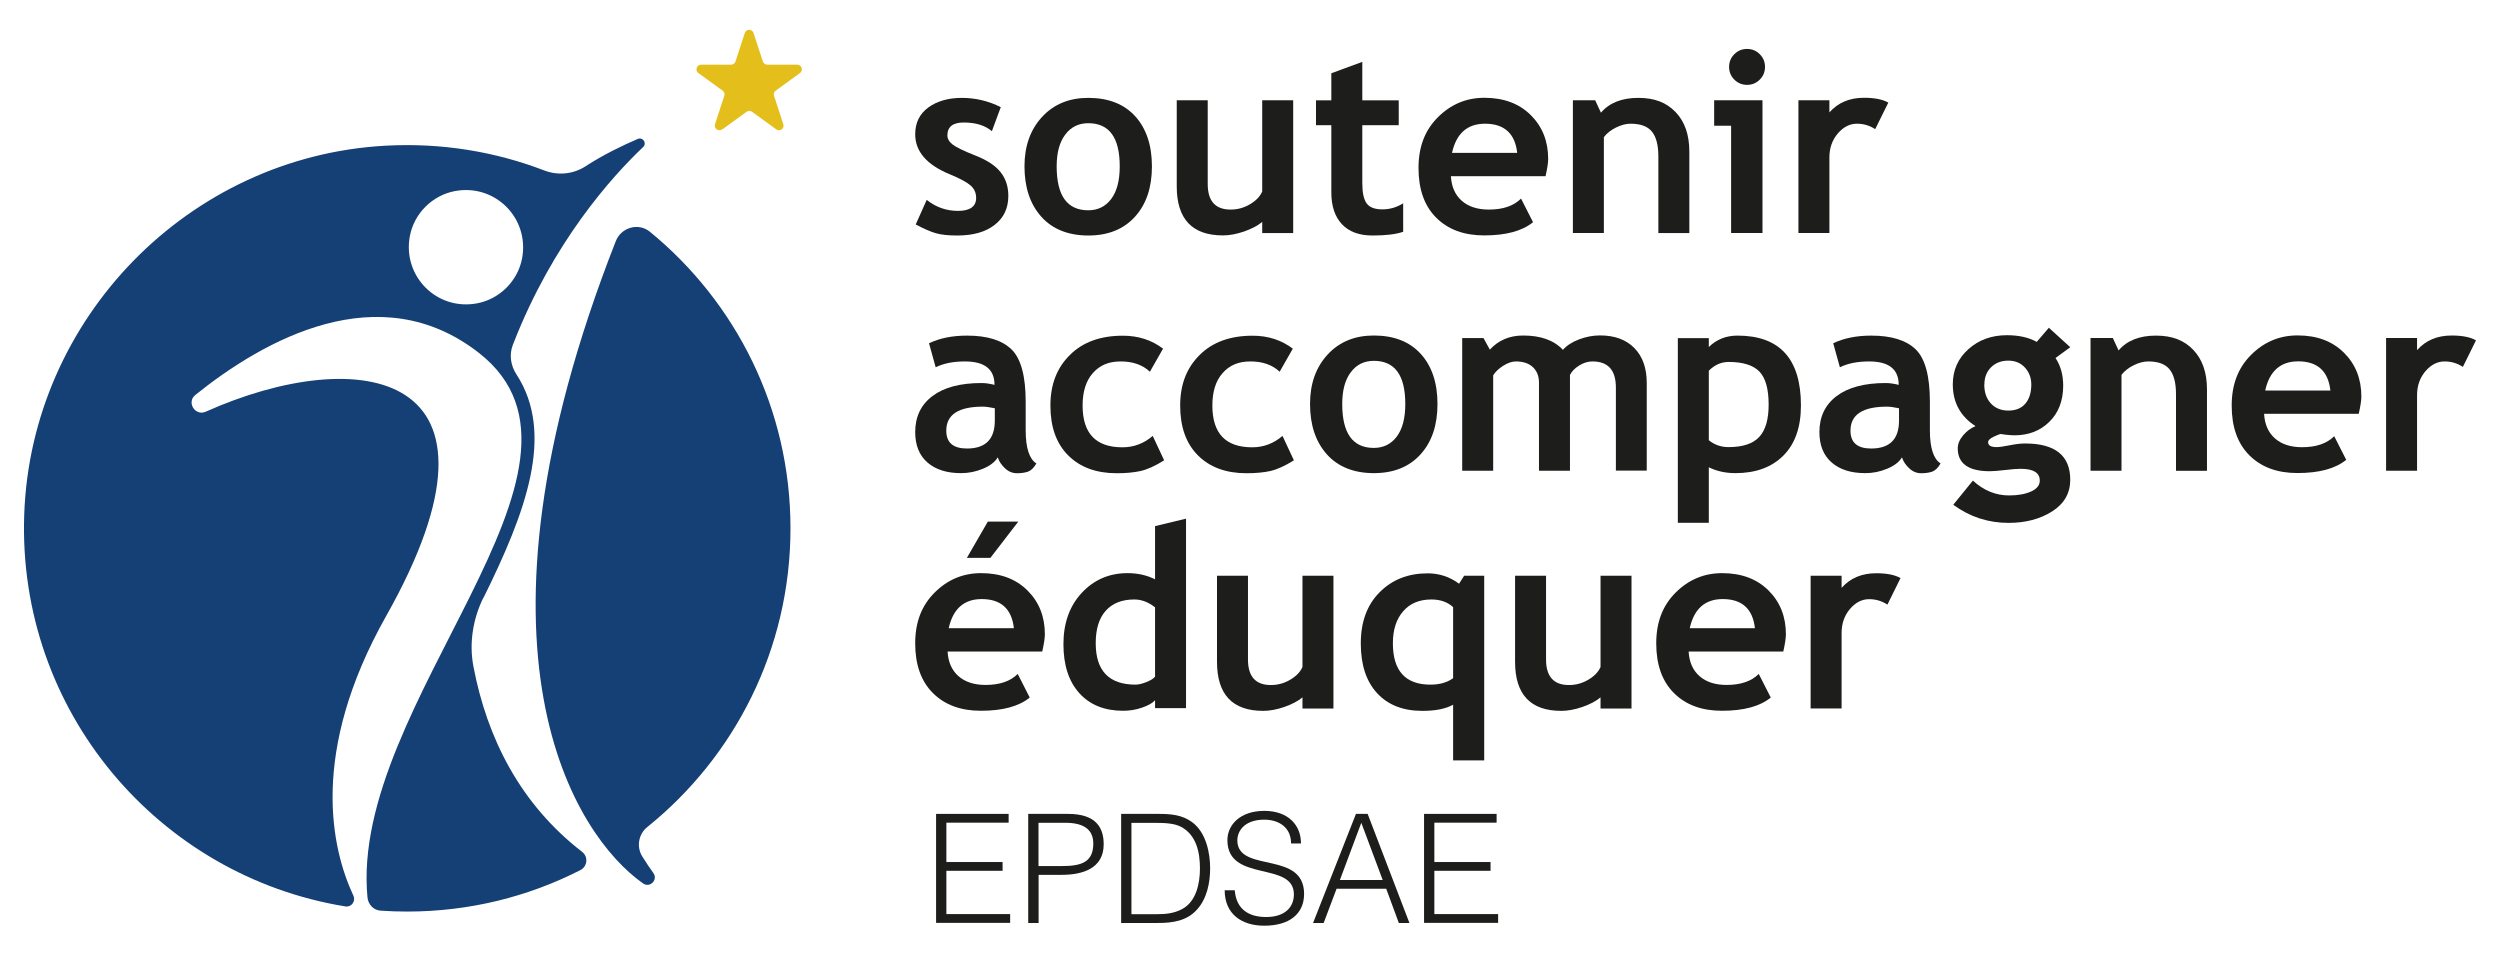 <?xml version="1.0" encoding="UTF-8"?><svg id="Eléments" xmlns="http://www.w3.org/2000/svg" width="247.76" height="94.7" viewBox="0 0 247.76 94.7"><defs><style>.cls-1{fill:#154076;}.cls-2{fill:#e4bf1b;}.cls-3{fill:#1d1d1b;}</style></defs><g><g><path class="cls-1" d="M47.92,59.24c4.14-8.39,7.13-16.21,3.26-22.14-.57-.87-.73-1.94-.36-2.91l.06-.15c3.91-10.04,9.75-16.52,12.86-19.47,.4-.38-.03-1.02-.54-.8-1.51,.65-3.44,1.58-5.14,2.69-1.22,.8-2.74,.96-4.1,.44-4.86-1.87-10.2-2.77-15.79-2.46C18.72,15.53,3.08,31.52,2.4,51c-.68,19.49,13.34,35.83,31.83,38.83,.6,.1,1.05-.52,.79-1.07-2.16-4.64-4.39-14.16,3.25-27.71,13.86-24.6-2.8-26.99-17.88-20.25-1.05,.47-1.93-.94-1.03-1.66,6.76-5.43,18.21-11.9,28.11-4.16,14.39,11.25-12.91,34.73-11.05,53.97,.07,.69,.6,1.25,1.29,1.3,.87,.06,1.75,.09,2.64,.09,6.18,0,12.02-1.48,17.17-4.11,.7-.36,.8-1.32,.17-1.81-6.1-4.71-9.41-11.22-10.77-18.36-.44-2.31-.06-4.7,.98-6.82Zm-.63-29.18c-3.99,.76-7.42-2.68-6.67-6.67,.42-2.23,2.22-4.03,4.45-4.45,3.99-.76,7.42,2.68,6.67,6.67-.42,2.23-2.22,4.03-4.45,4.45Z"/><path class="cls-1" d="M78.34,52.35c0-11.85-5.43-22.42-13.93-29.38-1.13-.93-2.84-.44-3.38,.92-15.99,40.73-4.01,58.97,2.7,63.66,.68,.48,1.51-.36,1.02-1.03-.34-.47-.71-1.02-1.11-1.66-.58-.95-.36-2.2,.51-2.9,8.65-6.96,14.19-17.63,14.19-29.6Z"/></g><path class="cls-2" d="M71.59,12.82l2.4-1.74c.16-.12,.38-.12,.54,0l2.4,1.74c.36,.26,.84-.09,.7-.51l-.92-2.82c-.06-.19,0-.4,.17-.51l2.4-1.74c.36-.26,.17-.83-.27-.83h-2.97c-.2,0-.37-.13-.44-.32l-.92-2.82c-.14-.42-.73-.42-.87,0l-.92,2.82c-.06,.19-.24,.32-.44,.32h-2.97c-.44,0-.63,.57-.27,.83l2.4,1.74c.16,.12,.23,.32,.17,.51l-.92,2.82c-.14,.42,.35,.77,.7,.51Z"/></g><g><g><path class="cls-3" d="M92.77,91.47v-10.81h7.19v.87h-6.17v3.9h5.57v.87h-5.57v4.29h6.32v.87h-7.34Z"/><path class="cls-3" d="M101.9,91.47v-10.81h3.95c2.81,0,3.53,1.4,3.53,3.02,0,2.42-2.15,3.02-4.14,3.02h-2.31v4.77h-1.02Zm3.36-5.64c1.91,0,3.09-.39,3.09-2.22,0-1.35-.87-2.07-2.79-2.07h-2.64v4.29h2.34Z"/><path class="cls-3" d="M111.11,91.47v-10.81h3.69c1.2,0,2.33,.08,3.33,.81,1.43,1.04,1.8,3.14,1.8,4.58s-.32,3.02-1.31,4.1c-.99,1.11-2.4,1.32-3.83,1.32h-3.69Zm1.02-.87h2.45c.92,0,1.71-.06,2.54-.49,1.44-.74,1.8-2.58,1.8-4.05,0-1.58-.35-3.3-1.86-4.11-.65-.35-1.58-.4-2.48-.4h-2.45v9.07Z"/><path class="cls-3" d="M122.37,88.24c.16,1.94,1.46,2.64,3.11,2.64,1.94,0,2.75-1.05,2.75-2.24,0-3.35-6.59-1.13-6.59-5.38,0-1.5,1.25-2.9,3.66-2.9s3.65,1.47,3.63,3.23h-.98c0-1.65-1.28-2.36-2.66-2.36-2.07,0-2.82,1.28-2.64,2.39,.47,2.79,6.59,.78,6.59,4.97,0,1.98-1.46,3.15-3.95,3.15-2.25,0-3.92-1.17-3.92-3.51h.99Z"/><path class="cls-3" d="M130.13,91.47l4.25-10.81h1.16l4.14,10.81h-1.05l-1.25-3.39h-4.92l-1.28,3.39h-1.05Zm2.67-4.26h4.23l-2.12-5.67-2.12,5.67Z"/><path class="cls-3" d="M141.13,91.47v-10.81h7.19v.87h-6.17v3.9h5.57v.87h-5.57v4.29h6.32v.87h-7.34Z"/></g><g><path class="cls-3" d="M90.75,22.25l1.09-2.44c.92,.73,1.95,1.09,3.11,1.09s1.79-.43,1.79-1.28c0-.5-.18-.91-.54-1.23-.36-.32-1.06-.7-2.1-1.13-2.27-.94-3.4-2.26-3.4-3.95,0-1.14,.43-2.02,1.3-2.66,.87-.63,1.98-.95,3.33-.95s2.65,.31,3.85,.92l-.88,2.38c-.67-.57-1.6-.86-2.8-.86-1.07,0-1.61,.43-1.61,1.28,0,.34,.18,.64,.53,.91,.35,.27,1.1,.63,2.26,1.09s1.98,1,2.49,1.65,.76,1.43,.76,2.34c0,1.22-.45,2.18-1.36,2.88-.9,.7-2.13,1.05-3.69,1.05-.88,0-1.58-.07-2.11-.22s-1.2-.44-2.03-.88Z"/><path class="cls-3" d="M101.53,16.49c0-2.01,.58-3.64,1.74-4.9,1.16-1.26,2.69-1.89,4.58-1.89,2,0,3.55,.61,4.65,1.82,1.1,1.21,1.66,2.87,1.66,4.97s-.56,3.76-1.69,5c-1.13,1.24-2.67,1.85-4.62,1.85s-3.55-.62-4.66-1.87c-1.11-1.25-1.66-2.91-1.66-4.98Zm3.19,0c0,2.9,1.04,4.35,3.13,4.35,.96,0,1.72-.38,2.28-1.13s.84-1.82,.84-3.22c0-2.86-1.04-4.28-3.12-4.28-.96,0-1.72,.38-2.28,1.13-.57,.75-.85,1.8-.85,3.15Z"/><path class="cls-3" d="M125.09,23.1v-1.11c-.43,.37-1.03,.68-1.79,.95-.76,.26-1.46,.39-2.1,.39-3.05,0-4.58-1.62-4.58-4.86V9.94h3.07v8.3c0,1.69,.76,2.53,2.27,2.53,.7,0,1.34-.18,1.94-.54,.6-.36,.99-.78,1.19-1.25V9.94h3.07v13.16h-3.07Z"/><path class="cls-3" d="M131.94,12.41h-1.52v-2.47h1.52v-2.68l3.07-1.13v3.81h3.61v2.47h-3.61v5.76c0,.94,.15,1.61,.44,2,.29,.39,.81,.58,1.55,.58s1.42-.2,2.06-.6v2.82c-.71,.25-1.73,.37-3.04,.37s-2.32-.37-3.02-1.11c-.7-.74-1.06-1.79-1.06-3.16v-6.65Z"/><path class="cls-3" d="M153.18,17.46h-9.39c.06,1.05,.42,1.86,1.08,2.44,.66,.58,1.56,.87,2.68,.87,1.4,0,2.46-.36,3.19-1.09l1.19,2.34c-1.08,.88-2.69,1.31-4.84,1.31-2.01,0-3.59-.59-4.76-1.76-1.17-1.17-1.75-2.81-1.75-4.92s.64-3.75,1.92-5.03,2.82-1.93,4.61-1.93c1.91,0,3.44,.57,4.59,1.71s1.73,2.59,1.73,4.35c0,.38-.09,.95-.26,1.71Zm-9.28-2.31h6.46c-.21-1.92-1.28-2.89-3.19-2.89-1.75,0-2.84,.96-3.27,2.89Z"/><path class="cls-3" d="M164.35,23.09v-7.6c0-1.12-.22-1.94-.65-2.46-.43-.52-1.13-.77-2.11-.77-.45,0-.93,.13-1.44,.38-.51,.25-.91,.57-1.2,.95v9.5h-3.07V9.94h2.21l.57,1.23c.83-.98,2.07-1.47,3.7-1.47s2.8,.47,3.7,1.41c.9,.94,1.36,2.24,1.36,3.92v8.07h-3.07Z"/><path class="cls-3" d="M171.56,23.09V12.46h-1.68v-2.52h4.79v13.15h-3.11Zm1.58-18.24c.49,0,.91,.17,1.26,.52,.35,.35,.52,.77,.52,1.26s-.17,.91-.52,1.26c-.35,.35-.77,.52-1.26,.52s-.91-.17-1.26-.52c-.35-.35-.52-.77-.52-1.26s.17-.91,.52-1.26c.35-.35,.77-.52,1.26-.52Z"/><path class="cls-3" d="M185.84,12.8c-.55-.36-1.15-.54-1.81-.54-.71,0-1.34,.32-1.9,.97-.55,.65-.83,1.44-.83,2.37v7.49h-3.07V9.94h3.07v1.2c.86-.97,2-1.45,3.43-1.45,1.05,0,1.85,.16,2.41,.48l-1.3,2.63Z"/><path class="cls-3" d="M98.88,45.33c-.28,.46-.76,.83-1.46,1.12-.69,.29-1.41,.44-2.17,.44-1.42,0-2.53-.35-3.34-1.06-.81-.71-1.21-1.71-1.21-3.01,0-1.52,.57-2.71,1.71-3.57,1.14-.86,2.76-1.29,4.87-1.29,.36,0,.79,.06,1.28,.18,0-1.55-.98-2.32-2.93-2.32-1.15,0-2.12,.19-2.9,.58l-.66-2.38c1.06-.51,2.31-.76,3.77-.76,2.01,0,3.47,.46,4.41,1.37,.93,.91,1.4,2.64,1.4,5.19v2.81c0,1.75,.35,2.85,1.06,3.3-.25,.44-.54,.71-.85,.82-.31,.1-.67,.15-1.07,.15-.44,0-.84-.16-1.19-.49s-.59-.68-.71-1.07Zm-.29-4.87c-.52-.11-.92-.16-1.18-.16-2.42,0-3.63,.79-3.63,2.38,0,1.18,.68,1.77,2.05,1.77,1.84,0,2.76-.92,2.76-2.76v-1.23Z"/><path class="cls-3" d="M115.27,34.54l-1.31,2.3c-.72-.68-1.69-1.02-2.9-1.02s-2.08,.39-2.76,1.16c-.68,.77-1.01,1.84-1.01,3.21,0,2.76,1.31,4.14,3.94,4.14,1.14,0,2.14-.38,3.01-1.13l1.13,2.42c-.89,.56-1.67,.91-2.34,1.06-.67,.15-1.46,.22-2.36,.22-2.03,0-3.63-.59-4.81-1.77s-1.76-2.83-1.76-4.93,.64-3.74,1.93-5.02c1.28-1.28,3.04-1.91,5.25-1.91,1.53,0,2.86,.43,3.99,1.29Z"/><path class="cls-3" d="M128.13,34.54l-1.31,2.3c-.72-.68-1.69-1.02-2.9-1.02s-2.08,.39-2.76,1.16c-.68,.77-1.01,1.84-1.01,3.21,0,2.76,1.31,4.14,3.94,4.14,1.14,0,2.14-.38,3.01-1.13l1.13,2.42c-.89,.56-1.67,.91-2.34,1.06-.67,.15-1.46,.22-2.36,.22-2.03,0-3.63-.59-4.81-1.77s-1.76-2.83-1.76-4.93,.64-3.74,1.93-5.02c1.28-1.28,3.04-1.91,5.25-1.91,1.53,0,2.86,.43,3.99,1.29Z"/><path class="cls-3" d="M129.83,40.04c0-2.01,.58-3.64,1.74-4.9,1.16-1.26,2.69-1.89,4.58-1.89,2,0,3.55,.61,4.65,1.82,1.1,1.21,1.66,2.87,1.66,4.97s-.56,3.76-1.69,5c-1.13,1.24-2.67,1.85-4.62,1.85s-3.55-.62-4.66-1.87c-1.11-1.25-1.66-2.91-1.66-4.98Zm3.19,0c0,2.9,1.04,4.35,3.13,4.35,.96,0,1.72-.38,2.28-1.13s.84-1.82,.84-3.22c0-2.86-1.04-4.28-3.12-4.28-.96,0-1.72,.38-2.28,1.13-.57,.75-.85,1.8-.85,3.15Z"/><path class="cls-3" d="M160.14,46.65v-8.24c0-1.73-.77-2.59-2.32-2.59-.46,0-.9,.14-1.33,.41-.43,.27-.72,.58-.9,.93v9.49h-3.07v-8.72c0-.65-.2-1.16-.6-1.54-.4-.38-.97-.57-1.69-.57-.38,0-.8,.14-1.26,.43-.45,.29-.78,.6-.99,.95v9.45h-3.07v-13.15h2.11l.63,1.15c.85-.93,1.95-1.4,3.3-1.4,1.74,0,3.06,.47,3.94,1.42,.38-.43,.92-.78,1.61-1.04s1.38-.39,2.06-.39c1.47,0,2.6,.42,3.42,1.26s1.22,1.99,1.22,3.46v8.68h-3.07Z"/><path class="cls-3" d="M169.35,46.32v5.49h-3.07v-18.3h3.07v.88c.77-.75,1.71-1.13,2.84-1.13,4.19,0,6.29,2.31,6.29,6.92,0,2.15-.58,3.81-1.74,4.97-1.16,1.16-2.74,1.74-4.75,1.74-.97,0-1.85-.19-2.64-.58Zm0-9.6v6.91c.56,.45,1.21,.68,1.95,.68,1.42,0,2.43-.34,3.05-1.01,.62-.67,.93-1.74,.93-3.2,0-1.56-.31-2.65-.92-3.28-.61-.63-1.63-.95-3.04-.95-.74,0-1.39,.29-1.96,.86Z"/><path class="cls-3" d="M188.49,45.33c-.28,.46-.76,.83-1.46,1.12-.69,.29-1.41,.44-2.17,.44-1.42,0-2.53-.35-3.34-1.06-.81-.71-1.21-1.71-1.21-3.01,0-1.52,.57-2.71,1.71-3.57,1.14-.86,2.76-1.29,4.87-1.29,.36,0,.79,.06,1.28,.18,0-1.55-.98-2.32-2.93-2.32-1.15,0-2.12,.19-2.9,.58l-.66-2.38c1.06-.51,2.31-.76,3.77-.76,2.01,0,3.47,.46,4.41,1.37,.93,.91,1.4,2.64,1.4,5.19v2.81c0,1.75,.35,2.85,1.06,3.3-.25,.44-.54,.71-.85,.82-.31,.1-.67,.15-1.07,.15-.44,0-.84-.16-1.19-.49s-.59-.68-.71-1.07Zm-.29-4.87c-.52-.11-.92-.16-1.18-.16-2.42,0-3.63,.79-3.63,2.38,0,1.18,.68,1.77,2.05,1.77,1.84,0,2.76-.92,2.76-2.76v-1.23Z"/><path class="cls-3" d="M193.58,50.02l1.94-2.39c1.07,.98,2.27,1.47,3.58,1.47,.88,0,1.61-.13,2.19-.39,.57-.26,.86-.62,.86-1.08,0-.78-.63-1.17-1.9-1.17-.34,0-.86,.04-1.53,.12-.68,.08-1.19,.12-1.53,.12-2.11,0-3.17-.76-3.17-2.27,0-.43,.18-.86,.53-1.28,.35-.42,.76-.72,1.23-.92-1.5-.97-2.25-2.35-2.25-4.14,0-1.41,.52-2.57,1.55-3.49,1.03-.92,2.3-1.38,3.81-1.38,1.18,0,2.16,.22,2.96,.66l1.2-1.4,2.12,1.93-1.46,1.07c.51,.77,.76,1.68,.76,2.73,0,1.5-.46,2.7-1.37,3.59-.91,.9-2.06,1.34-3.46,1.34-.22,0-.52-.02-.88-.06l-.5-.07c-.06,0-.28,.09-.66,.26-.38,.18-.57,.36-.57,.55,0,.33,.28,.49,.85,.49,.25,0,.68-.06,1.28-.18s1.11-.18,1.53-.18c2.99,0,4.48,1.2,4.48,3.6,0,1.33-.6,2.37-1.79,3.13-1.2,.76-2.64,1.14-4.32,1.14-2.01,0-3.83-.59-5.46-1.78Zm3.07-11.91c0,.78,.22,1.4,.65,1.87,.43,.47,1.01,.71,1.74,.71s1.29-.23,1.68-.69c.39-.46,.59-1.09,.59-1.89,0-.66-.21-1.22-.63-1.68-.42-.46-.97-.69-1.64-.69-.7,0-1.28,.22-1.72,.66s-.66,1.01-.66,1.71Z"/><path class="cls-3" d="M215.65,46.65v-7.6c0-1.12-.22-1.94-.65-2.46-.43-.52-1.13-.77-2.11-.77-.45,0-.93,.13-1.44,.38-.51,.25-.91,.57-1.2,.95v9.5h-3.07v-13.15h2.21l.57,1.23c.83-.98,2.07-1.47,3.7-1.47s2.8,.47,3.7,1.41c.9,.94,1.36,2.24,1.36,3.92v8.07h-3.07Z"/><path class="cls-3" d="M233.77,41.01h-9.39c.06,1.05,.42,1.86,1.08,2.44,.66,.58,1.56,.87,2.68,.87,1.4,0,2.46-.36,3.19-1.09l1.19,2.34c-1.08,.88-2.69,1.31-4.84,1.31-2.01,0-3.59-.59-4.76-1.76-1.17-1.17-1.75-2.81-1.75-4.92s.64-3.75,1.92-5.03,2.82-1.93,4.61-1.93c1.91,0,3.44,.57,4.59,1.71s1.73,2.59,1.73,4.35c0,.38-.09,.95-.26,1.71Zm-9.28-2.31h6.46c-.21-1.92-1.28-2.89-3.19-2.89-1.75,0-2.84,.96-3.27,2.89Z"/><path class="cls-3" d="M244.08,36.36c-.55-.36-1.15-.54-1.81-.54-.71,0-1.34,.32-1.9,.97-.55,.65-.83,1.44-.83,2.37v7.49h-3.07v-13.15h3.07v1.2c.86-.97,2-1.45,3.43-1.45,1.05,0,1.85,.16,2.41,.48l-1.3,2.63Z"/><path class="cls-3" d="M103.3,64.57h-9.39c.06,1.05,.42,1.86,1.08,2.44,.66,.58,1.56,.87,2.68,.87,1.4,0,2.46-.36,3.19-1.09l1.19,2.34c-1.08,.88-2.69,1.31-4.84,1.31-2.01,0-3.59-.59-4.76-1.76-1.17-1.17-1.75-2.81-1.75-4.92s.64-3.75,1.92-5.03,2.82-1.93,4.61-1.93c1.91,0,3.44,.57,4.59,1.71s1.73,2.59,1.73,4.35c0,.38-.09,.95-.26,1.71Zm-9.28-2.31h6.46c-.21-1.92-1.28-2.89-3.19-2.89-1.75,0-2.84,.96-3.27,2.89Zm6.9-10.57l-2.77,3.6h-2.33l2.08-3.6h3.03Z"/><path class="cls-3" d="M114.47,70.2v-.8c-.25,.28-.68,.52-1.29,.73s-1.23,.31-1.88,.31c-1.83,0-3.28-.58-4.33-1.74-1.05-1.16-1.58-2.78-1.58-4.86s.6-3.77,1.81-5.08c1.21-1.3,2.72-1.96,4.54-1.96,1,0,1.91,.2,2.73,.61v-5.27l3.07-.74v18.78h-3.07Zm0-10.01c-.66-.52-1.34-.78-2.05-.78-1.23,0-2.17,.37-2.84,1.12s-.99,1.82-.99,3.22c0,2.73,1.32,4.1,3.95,4.1,.29,0,.66-.09,1.09-.26,.43-.18,.71-.35,.84-.53v-6.86Z"/><path class="cls-3" d="M129.08,70.22v-1.11c-.43,.37-1.03,.68-1.79,.95-.76,.26-1.46,.39-2.1,.39-3.05,0-4.58-1.62-4.58-4.86v-8.53h3.07v8.3c0,1.69,.76,2.53,2.27,2.53,.7,0,1.34-.18,1.94-.54,.6-.36,.99-.78,1.19-1.25v-9.04h3.07v13.16h-3.07Z"/><path class="cls-3" d="M144.01,75.36v-5.52c-.74,.41-1.75,.61-3.04,.61-1.92,0-3.41-.58-4.49-1.75-1.08-1.17-1.62-2.81-1.62-4.94s.62-3.81,1.86-5.06,2.83-1.88,4.76-1.88c1.15,0,2.19,.34,3.12,1.03l.5-.79h1.99v18.3h-3.07Zm0-15.19c-.55-.51-1.27-.76-2.15-.76-1.2,0-2.13,.39-2.81,1.18-.68,.79-1.01,1.84-1.01,3.16,0,2.73,1.24,4.1,3.72,4.1,.91,0,1.66-.21,2.25-.64v-7.05Z"/><path class="cls-3" d="M158.62,70.22v-1.11c-.43,.37-1.03,.68-1.79,.95-.76,.26-1.46,.39-2.1,.39-3.05,0-4.58-1.62-4.58-4.86v-8.53h3.07v8.3c0,1.69,.76,2.53,2.27,2.53,.7,0,1.34-.18,1.94-.54,.6-.36,.99-.78,1.19-1.25v-9.04h3.07v13.16h-3.07Z"/><path class="cls-3" d="M176.74,64.57h-9.39c.06,1.05,.42,1.86,1.08,2.44,.66,.58,1.56,.87,2.68,.87,1.4,0,2.46-.36,3.19-1.09l1.19,2.34c-1.08,.88-2.69,1.31-4.84,1.31-2.01,0-3.59-.59-4.76-1.76-1.17-1.17-1.75-2.81-1.75-4.92s.64-3.75,1.92-5.03,2.82-1.93,4.61-1.93c1.91,0,3.44,.57,4.59,1.71s1.73,2.59,1.73,4.35c0,.38-.09,.95-.26,1.71Zm-9.28-2.31h6.46c-.21-1.92-1.28-2.89-3.19-2.89-1.75,0-2.84,.96-3.27,2.89Z"/><path class="cls-3" d="M187.05,59.92c-.55-.36-1.15-.54-1.81-.54-.71,0-1.34,.32-1.9,.97-.55,.65-.83,1.44-.83,2.37v7.49h-3.07v-13.15h3.07v1.2c.86-.97,2-1.45,3.43-1.45,1.05,0,1.85,.16,2.41,.48l-1.3,2.63Z"/></g></g></svg>